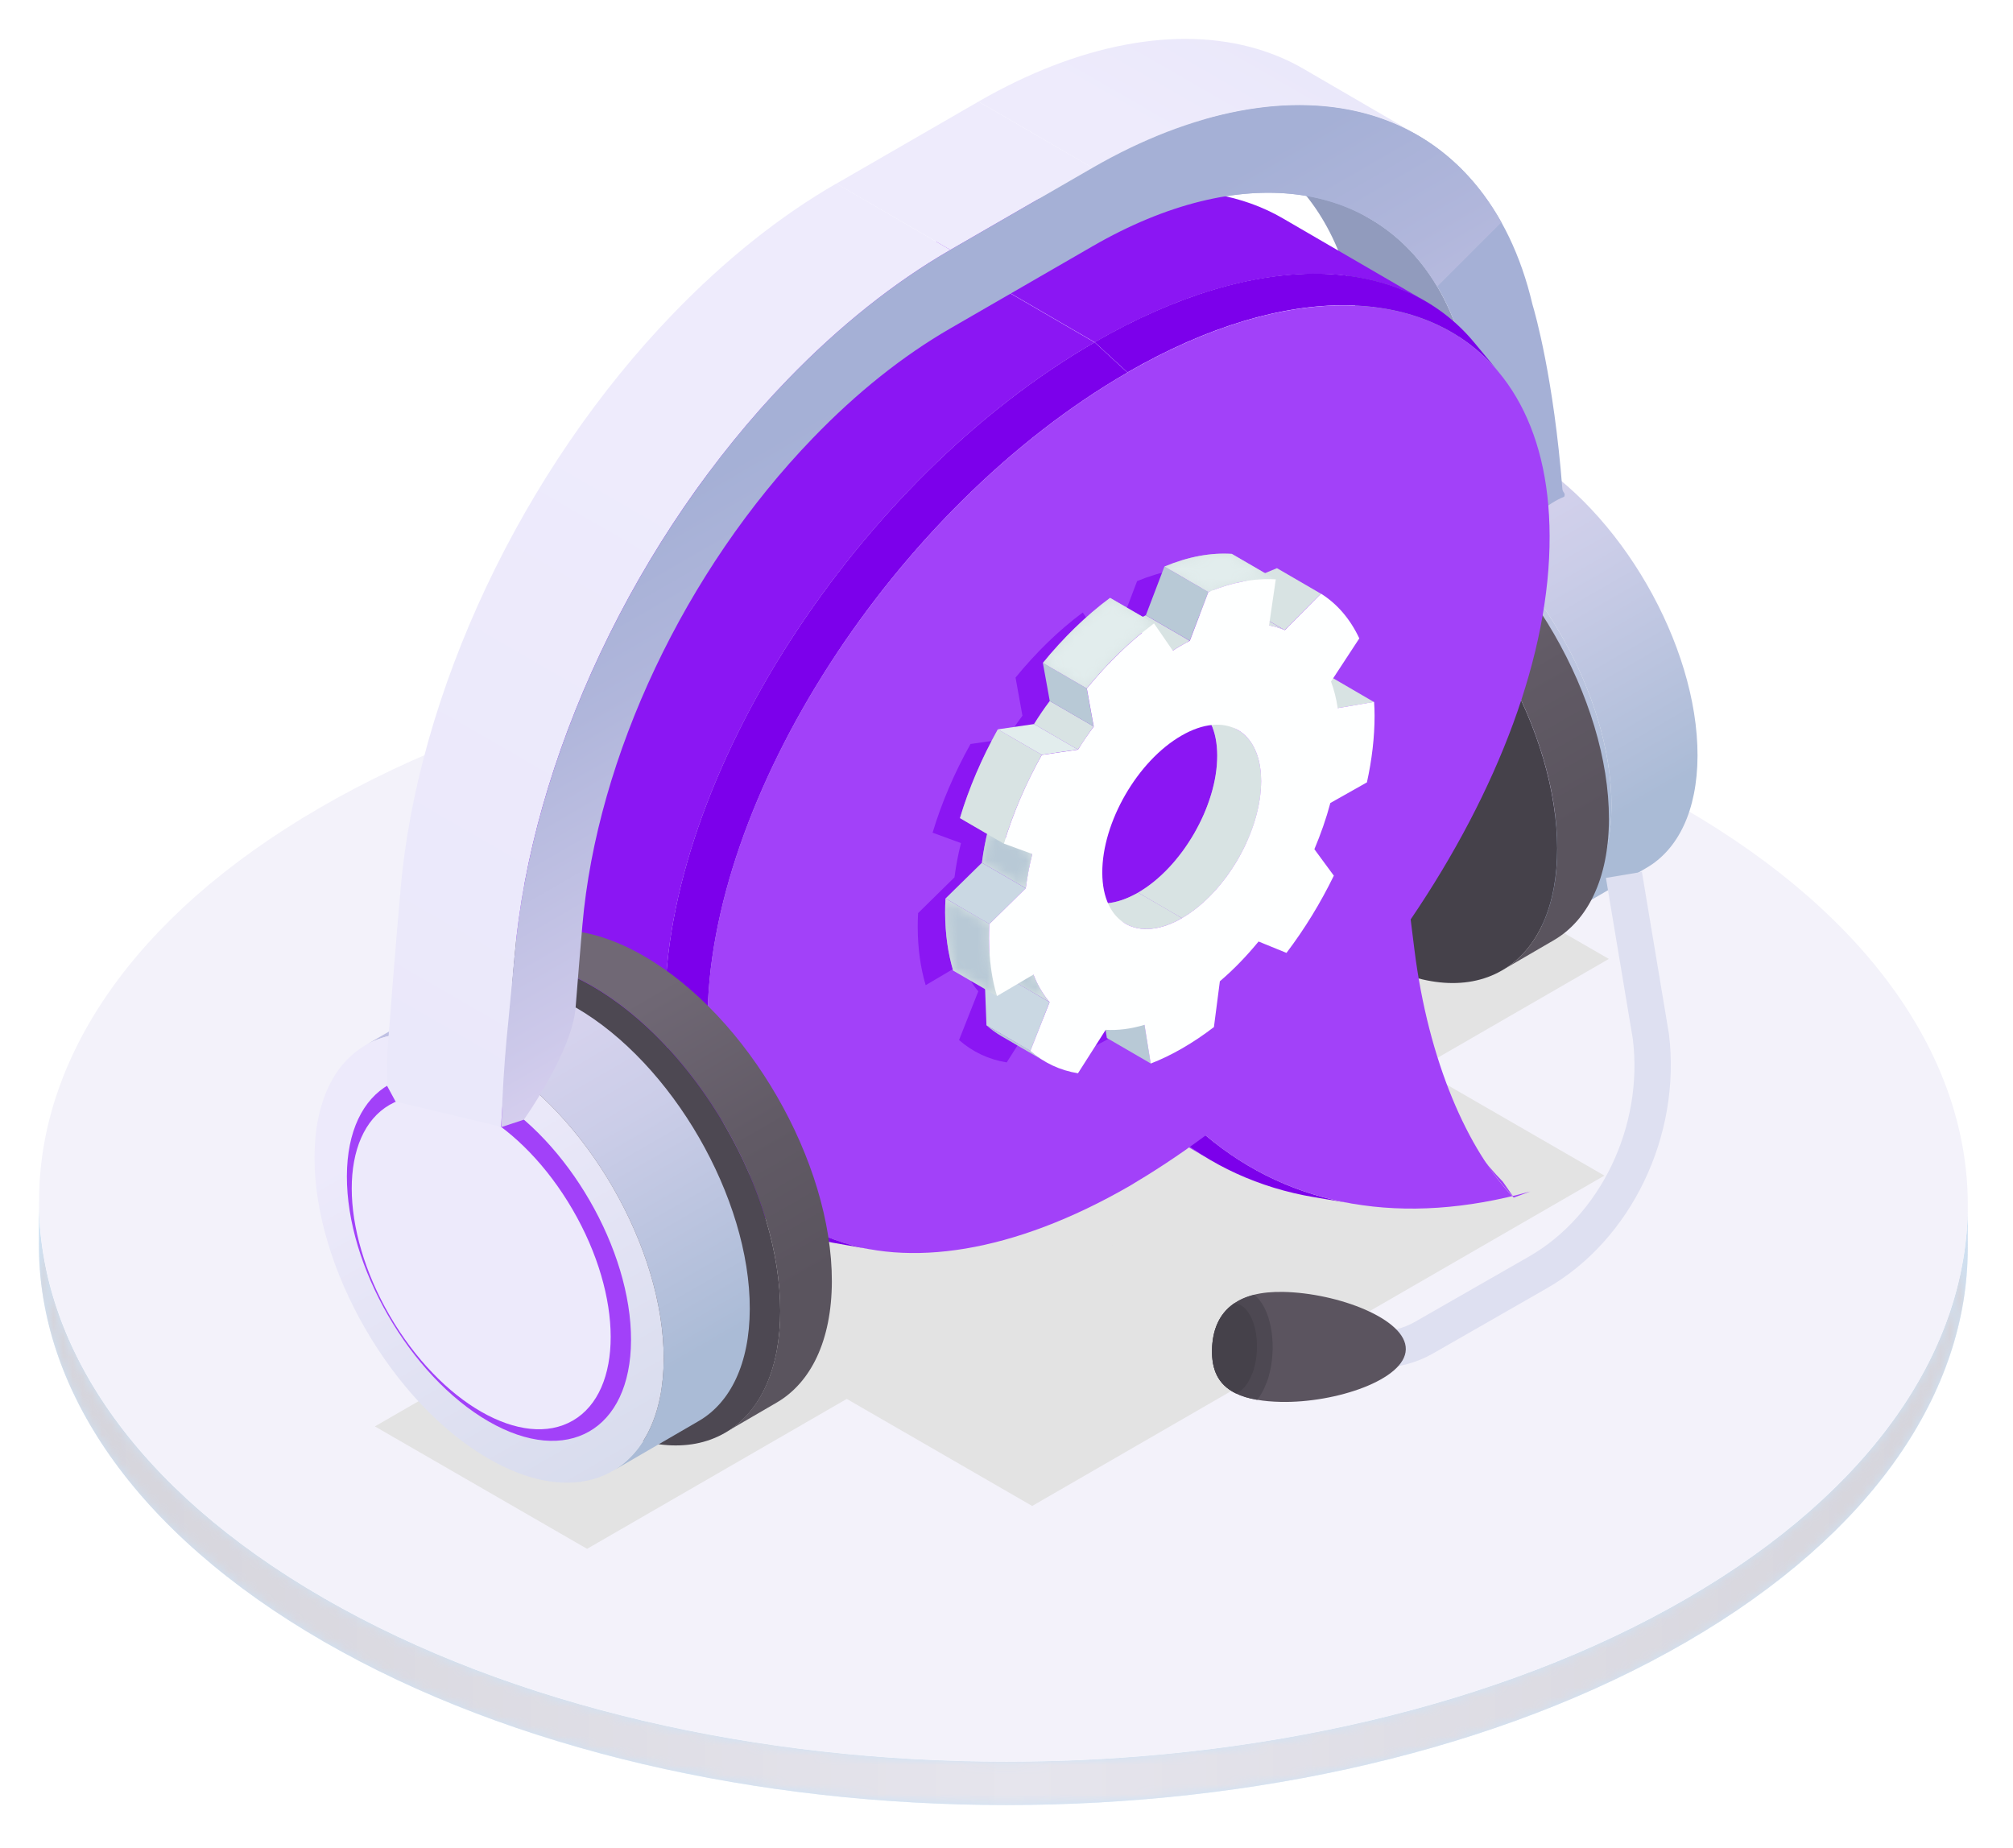 <svg width="207" height="190" viewBox="0 0 207 190" fill="none" xmlns="http://www.w3.org/2000/svg">
<g filter="url(#filter0_d_1690_1383)">
<path d="M202.35 119.976V124.436C202.3 139.046 192.69 153.636 173.5 164.786C134.9 187.216 72.12 187.216 33.27 164.786C13.72 153.496 3.95 138.686 4 123.886V119.426C3.97 134.216 13.74 149.036 33.29 160.326C72.14 182.756 134.92 182.756 173.52 160.326C192.71 149.176 202.31 134.586 202.35 119.976Z" fill="#CEE3F6"/>
<mask id="mask0_1690_1383" style="mask-type:luminance" maskUnits="userSpaceOnUse" x="4" y="119" width="199" height="63">
<path d="M202.35 119.976V124.436C202.3 139.046 192.69 153.636 173.5 164.786C134.9 187.216 72.12 187.216 33.27 164.786C13.72 153.496 3.95 138.686 4 123.886V119.426C3.97 134.216 13.74 149.036 33.29 160.326C72.14 182.756 134.92 182.756 173.52 160.326C192.71 149.176 202.31 134.586 202.35 119.976Z" fill="white"/>
</mask>
<g mask="url(#mask0_1690_1383)">
<path d="M202.35 119.976V124.436C202.3 139.046 192.69 153.636 173.5 164.786C134.9 187.216 72.12 187.216 33.27 164.786C13.72 153.496 3.95 138.686 4 123.886V119.426C3.97 134.216 13.74 149.036 33.29 160.326C72.14 182.756 134.92 182.756 173.52 160.326C192.71 149.176 202.31 134.586 202.35 119.976Z" fill="url(#paint0_linear_1690_1383)"/>
</g>
<path d="M173.08 79.085C211.93 101.515 212.14 137.885 173.52 160.325C134.92 182.755 72.14 182.755 33.29 160.325C-5.56 137.895 -5.77 101.525 32.83 79.095C71.45 56.655 134.23 56.655 173.08 79.085Z" fill="#F3F2FA"/>
<path d="M106.14 150.855L84.33 138.265L143.16 104.295L164.98 116.885L106.14 150.855Z" fill="#E3E3E3"/>
<path d="M60.37 155.264L38.55 142.674L143.62 82.014L165.44 94.604L60.37 155.264Z" fill="#E3E3E3"/>
<path d="M147.81 47.855L156.66 42.715C151.67 39.835 147.15 39.565 143.88 41.465L135.03 46.605C138.29 44.705 142.82 44.975 147.81 47.855Z" fill="url(#paint1_linear_1690_1383)"/>
<path d="M147.81 47.855L156.66 42.715C166.58 48.445 174.59 62.315 174.56 73.715C174.54 79.375 172.55 83.355 169.32 85.235L160.47 90.375C163.69 88.505 165.69 84.515 165.71 78.855C165.74 67.465 157.73 53.585 147.81 47.855Z" fill="url(#paint2_linear_1690_1383)"/>
<path d="M147.81 47.856C157.73 53.586 165.74 67.456 165.71 78.856C165.68 90.246 157.61 94.846 147.7 89.116C137.78 83.396 129.77 69.516 129.8 58.116C129.83 46.726 137.9 42.126 147.81 47.856Z" fill="url(#paint3_linear_1690_1383)"/>
<path d="M147 53.645C139.65 49.395 133.67 52.805 133.64 61.255C133.62 69.705 139.56 79.995 146.91 84.245C154.26 88.495 160.24 85.085 160.27 76.635C160.3 68.185 154.35 57.895 147 53.645Z" fill="url(#paint4_linear_1690_1383)"/>
<path d="M150.781 33.144L139.051 26.324C139.121 26.584 141.331 33.884 142.111 46.534C143.981 47.204 149.691 50.074 153.841 53.404C153.071 40.724 150.851 33.404 150.781 33.144Z" fill="#919BBD"/>
<path d="M140.861 18.474L129.131 11.654C133.941 14.444 137.451 19.404 139.051 26.314L150.781 33.134C149.181 26.214 145.671 21.264 140.861 18.474Z" fill="#919BBD"/>
<path d="M123.88 8.265C130.07 6.495 135.94 6.325 141.05 7.865C149.37 10.365 155.23 17.255 157.58 27.285C157.88 28.275 159.77 34.945 160.66 46.265C160.69 46.695 161.02 46.645 160.85 47.075C157.53 48.405 153.84 53.275 153.84 53.275C153.06 40.675 150.86 33.405 150.79 33.145C147.64 19.515 137.04 13.515 123.81 16.625C123.8 13.835 123.83 11.055 123.89 8.265H123.88Z" fill="#A5B0D6"/>
<path d="M154.472 95.776C162.032 91.383 162.012 77.243 154.428 64.192C146.845 51.142 134.569 44.123 127.01 48.516C119.451 52.908 119.471 67.048 127.054 80.099C134.638 93.15 146.913 100.168 154.472 95.776Z" fill="#45414A"/>
<path d="M132.32 45.415C135.85 43.365 140.73 43.655 146.12 46.765C156.83 52.945 165.48 67.935 165.45 80.235C165.43 86.345 163.27 90.645 159.79 92.675L154.48 95.765C157.96 93.745 160.12 89.445 160.14 83.325C160.17 71.025 151.52 56.035 140.81 49.855C135.42 46.745 130.54 46.455 127.01 48.505L132.32 45.415Z" fill="url(#paint5_linear_1690_1383)"/>
<path d="M153.83 116.994C153.18 116.144 152.53 115.284 151.88 114.434C152.72 115.524 153.61 116.554 154.54 117.514L155.67 119.134C155.04 118.494 154.43 117.774 153.83 116.994Z" fill="#A241F9"/>
<path d="M124.54 115.315L109.83 106.765C108.31 105.875 106.86 104.855 105.49 103.705L120.2 112.255C121.57 113.405 123.02 114.435 124.54 115.315Z" fill="#A241F9"/>
<path d="M139.18 119.784C137.83 119.554 136.48 119.324 135.13 119.104C129.49 118.154 124.44 115.844 120.19 112.264L123.98 112.754C128.39 116.474 133.51 118.834 139.18 119.794V119.784Z" fill="#7C00EB"/>
<path d="M121.11 15.304C122.41 15.534 123.72 15.764 125.02 15.994C117.51 14.674 108.08 16.754 97.85 22.654L94.481 21.834C104.52 16.044 113.75 14.014 121.1 15.304H121.11Z" fill="#A241F9"/>
<path d="M131.9 18.444L146.61 26.994C138.46 22.254 126.23 23.314 112.57 31.194L97.86 22.644C111.52 14.754 123.75 13.704 131.9 18.444Z" fill="#8B16F3"/>
<path d="M151.601 31.224C152.451 32.244 153.291 33.264 154.141 34.284C146.801 25.424 132.461 24.764 115.941 34.294L112.561 31.184C129.401 21.464 144.061 22.124 151.591 31.214L151.601 31.224Z" fill="#7C00EB"/>
<path d="M59.06 108.554C58.21 107.534 57.37 106.514 56.52 105.494C53.21 101.494 51.32 95.824 51.3 88.654C51.22 65.644 70.5 35.694 94.48 21.844L97.85 22.664C73.39 36.784 53.61 67.474 53.68 91.194C53.7 98.594 55.65 104.444 59.06 108.554Z" fill="#A241F9"/>
<path d="M78.76 121.334L64.05 112.784C57.6 109.034 53.71 101.664 53.68 91.184C53.61 67.454 73.39 36.774 97.85 22.654L112.56 31.204C88.1 45.324 68.32 76.014 68.39 99.734C68.42 110.214 72.31 117.584 78.76 121.334Z" fill="#8B16F3"/>
<path d="M115.94 34.305C139.92 20.475 159.3 28.105 159.35 51.125C159.39 63.245 154.07 77.275 145.06 90.545L145.44 93.595C146.87 105.085 150.93 114.305 155.66 119.145L157.37 118.515C144.31 122.145 132.74 120.145 123.98 112.755C121.06 114.915 118.59 116.505 116.17 117.945C92.19 131.775 72.81 124.145 72.76 101.125C72.68 78.115 91.96 48.165 115.94 34.315V34.305Z" fill="#A241F9"/>
<path d="M133.21 75.344L129.47 77.454C129.05 79.044 128.49 80.634 127.83 82.204L129.83 84.924C128.47 87.714 126.83 90.404 124.96 92.864L122.09 91.694C120.85 93.204 119.52 94.584 118.11 95.784L117.5 100.494C116.44 101.304 115.36 102.034 114.25 102.674C113.14 103.314 112.06 103.834 111 104.244L110.36 100.264C108.95 100.684 107.61 100.854 106.37 100.774L103.52 105.244C101.65 104.944 100 104.154 98.62 102.944L100.6 97.934C99.93 97.144 99.37 96.194 98.94 95.094L95.19 97.304C94.67 95.564 94.38 93.574 94.37 91.354C94.37 90.874 94.38 90.384 94.41 89.894L98.15 86.214C98.3 85.054 98.52 83.874 98.82 82.694L95.9 81.624C96.83 78.524 98.16 75.434 99.8 72.504L103.52 71.964C104.03 71.154 104.57 70.354 105.14 69.594L104.43 65.674C106.52 63.114 108.86 60.824 111.34 58.984L113.27 61.784C113.56 61.604 113.85 61.414 114.15 61.244C114.44 61.074 114.73 60.924 115.02 60.774L116.93 55.754C119.42 54.724 121.75 54.314 123.86 54.454L123.17 59.184C123.74 59.294 124.28 59.464 124.8 59.674L128.51 55.924C130.16 56.964 131.5 58.504 132.45 60.524L129.54 64.964C129.85 65.794 130.08 66.704 130.23 67.694L133.97 67.054C134 67.514 134.02 67.974 134.02 68.464C134.02 70.684 133.75 72.994 133.23 75.344H133.21Z" fill="#8B16F3"/>
<path d="M89.55 124.475C88.25 124.245 86.94 124.015 85.64 123.785C75.18 121.945 68.43 113.535 68.39 99.725C68.32 75.995 88.1 45.315 112.56 31.195L115.94 34.305C91.96 48.155 72.69 78.105 72.76 101.115C72.79 114.495 79.35 122.685 89.55 124.475Z" fill="#7C00EB"/>
<path d="M74.579 143.323C82.138 138.93 82.118 124.79 74.535 111.739C66.951 98.689 54.676 91.67 47.117 96.062C39.558 100.455 39.577 114.595 47.161 127.646C54.744 140.696 67.02 147.715 74.579 143.323Z" fill="#4D4852"/>
<path d="M52.411 92.956C55.941 90.906 60.821 91.196 66.211 94.306C76.921 100.486 85.571 115.476 85.541 127.776C85.521 133.886 83.361 138.186 79.881 140.216L74.571 143.306C78.051 141.286 80.211 136.986 80.231 130.866C80.261 118.566 71.611 103.576 60.901 97.396C55.511 94.286 50.631 93.996 47.101 96.046L52.411 92.956Z" fill="url(#paint6_linear_1690_1383)"/>
<path d="M50.35 104.736L59.2 99.596C54.21 96.716 49.69 96.446 46.42 98.346L37.57 103.486C40.83 101.586 45.36 101.856 50.35 104.736Z" fill="#BFC0E3"/>
<path d="M50.351 104.736L59.201 99.596C69.121 105.326 77.131 119.196 77.101 130.596C77.081 136.256 75.091 140.236 71.861 142.116L63.011 147.256C66.231 145.386 68.231 141.396 68.251 135.736C68.281 124.346 60.271 110.466 50.351 104.736Z" fill="url(#paint7_linear_1690_1383)"/>
<path d="M50.35 104.735C60.27 110.465 68.28 124.335 68.25 135.735C68.22 147.125 60.15 151.725 50.24 145.995C40.32 140.275 32.31 126.395 32.34 114.995C32.37 103.605 40.44 99.005 50.35 104.735Z" fill="url(#paint8_linear_1690_1383)"/>
<path d="M50.33 108.585C58.4 113.245 64.92 124.535 64.89 133.805C64.86 143.075 58.3 146.815 50.23 142.155C42.16 137.495 35.64 126.205 35.67 116.935C35.7 107.665 42.26 103.925 50.33 108.585Z" fill="#A241F9"/>
<path d="M58.914 142.071C64.105 139.055 64.091 129.344 58.883 120.381C53.674 111.418 45.244 106.597 40.054 109.613C34.863 112.629 34.877 122.34 40.086 131.303C45.294 140.266 53.724 145.087 58.914 142.071Z" fill="#EDEAFB"/>
<path d="M129.32 1.044C131.01 1.554 132.6 2.234 134.07 3.094L145.8 9.914C144.32 9.054 142.73 8.364 141.05 7.864C132.84 5.404 122.64 7.314 112.35 13.264L100.62 6.444C110.92 0.504 121.11 -1.416 129.32 1.044Z" fill="url(#paint9_linear_1690_1383)"/>
<path d="M112.35 13.255L100.62 6.445L86 14.885L97.73 21.695L112.35 13.255Z" fill="#EEEBFC"/>
<path d="M97.73 21.695L86 14.875C80.22 18.205 74.58 22.705 69.24 28.235C61.61 36.125 54.96 45.845 50.01 56.335C45.1 66.745 42.05 77.505 41.19 87.445C40.67 93.415 39.83 103.765 39.8 105.085C39.8 105.275 39.82 107.685 39.82 107.685L40.68 109.275L51.57 111.875C51.31 113.665 52.33 101.095 52.92 94.265C53.78 84.315 56.83 73.555 61.74 63.155C66.69 52.665 73.34 42.945 80.97 35.055C86.31 29.525 91.95 25.035 97.73 21.695Z" fill="url(#paint10_linear_1690_1383)"/>
<path d="M52.92 94.265C53.78 84.315 56.83 73.555 61.74 63.155C66.69 52.665 73.34 42.945 80.969 35.055C86.309 29.525 91.95 25.035 97.73 21.695L112.34 13.255C122.64 7.315 132.83 5.395 141.04 7.855C146.77 9.575 151.33 13.385 154.39 18.865C152.19 21.065 149.99 23.265 147.78 25.475C141.29 14.525 127.55 12.545 112.36 21.315L97.749 29.755C92.859 32.575 88.09 36.375 83.58 41.055C70.46 54.625 61.39 73.815 59.89 91.125C59.69 93.435 59.44 96.405 59.19 99.605C58.84 104.125 53.87 111.135 53.87 111.135L51.56 111.895C51.77 104.465 52.319 101.115 52.91 94.285L52.92 94.265Z" fill="url(#paint11_linear_1690_1383)"/>
<path d="M141.75 136.644C139.82 136.644 137.89 136.154 136.17 135.174L134.88 134.444L136.74 131.194L138.03 131.924C140.33 133.234 143.2 133.234 145.5 131.924L157.2 125.224C164.6 120.994 169 111.794 167.91 102.864L165.14 86.274L168.84 85.654L171.62 102.324C172.9 112.794 167.73 123.514 159.06 128.474L147.36 135.174C145.63 136.164 143.7 136.654 141.76 136.654L141.75 136.644Z" fill="#DEE0F1"/>
<path d="M144.56 134.754C144.5 137.874 137.34 140.274 131.72 140.154C130.8 140.134 129.98 140.064 129.27 139.934C128.39 139.784 127.67 139.564 127.07 139.264C125.19 138.344 124.59 136.754 124.63 134.774C124.67 132.924 125.26 131.144 126.9 130.024C127.46 129.644 128.14 129.334 128.96 129.134C129.8 128.924 130.79 128.824 131.95 128.844C137.57 128.954 144.63 131.634 144.56 134.754Z" fill="#5B545F"/>
<path d="M130.241 138.175C129.971 138.895 129.651 139.485 129.281 139.945C128.401 139.795 127.681 139.575 127.081 139.275C125.201 138.355 124.601 136.765 124.641 134.785C124.681 132.935 125.271 131.155 126.911 130.035C127.471 129.655 128.151 129.345 128.971 129.145C129.161 129.285 129.341 129.455 129.511 129.675C130.981 131.515 131.311 135.315 130.251 138.185L130.241 138.175Z" fill="#4D4852"/>
<path d="M137.54 68.815L133.03 66.195L136.77 65.555L141.28 68.185L137.54 68.815Z" fill="#D8E3E3"/>
<path d="M118.331 105.354L113.821 102.734L113.181 98.754L117.691 101.374L118.331 105.354Z" fill="#B8C9D6"/>
<path d="M122.79 68.455L127.3 71.075C128.77 71.925 129.68 73.735 129.68 76.315C129.69 81.495 126.05 87.805 121.54 90.405L117.03 87.785C121.54 85.185 125.18 78.875 125.17 73.695C125.17 71.115 124.25 69.305 122.79 68.455Z" fill="#D8E3E3"/>
<mask id="mask1_1690_1383" style="mask-type:luminance" maskUnits="userSpaceOnUse" x="117" y="68" width="13" height="23">
<path d="M122.79 68.455L127.3 71.075C128.77 71.925 129.68 73.735 129.68 76.315C129.69 81.495 126.05 87.805 121.54 90.405L117.03 87.785C121.54 85.185 125.18 78.875 125.17 73.695C125.17 71.115 124.25 69.305 122.79 68.455Z" fill="white"/>
</mask>
<g mask="url(#mask1_1690_1383)">
<path d="M121.54 90.405L117.03 87.785C121.54 85.185 125.18 78.875 125.17 73.695C125.17 71.115 124.25 69.305 122.79 68.455L127.3 71.075C128.77 71.925 129.68 73.735 129.68 76.315C129.69 81.495 126.05 87.805 121.54 90.405Z" fill="#D8E3E3"/>
</g>
<path d="M115.731 90.975L111.221 88.355C112.711 89.215 114.761 89.095 117.031 87.785L121.541 90.405C119.271 91.715 117.211 91.835 115.731 90.975Z" fill="#D8E3E3"/>
<mask id="mask2_1690_1383" style="mask-type:luminance" maskUnits="userSpaceOnUse" x="111" y="87" width="11" height="5">
<path d="M115.731 90.975L111.221 88.355C112.711 89.215 114.761 89.095 117.031 87.785L121.541 90.405C119.271 91.715 117.211 91.835 115.731 90.975Z" fill="white"/>
</mask>
<g mask="url(#mask2_1690_1383)">
<path d="M115.731 90.975L111.221 88.355C112.711 89.215 114.761 89.095 117.031 87.785L121.541 90.405C119.271 91.715 117.211 91.835 115.731 90.975Z" fill="#D8E3E3"/>
</g>
<path d="M132.111 60.794L125.381 56.884L131.311 54.424L135.821 57.044L132.111 60.794Z" fill="#D8E3E3"/>
<path d="M107.49 105.164L102.98 102.544C102.43 102.224 101.92 101.854 101.44 101.434L105.95 104.054C106.43 104.474 106.94 104.844 107.49 105.164Z" fill="#B8C9D6"/>
<mask id="mask3_1690_1383" style="mask-type:luminance" maskUnits="userSpaceOnUse" x="101" y="101" width="7" height="5">
<path d="M107.49 105.164L102.98 102.544C102.43 102.224 101.92 101.854 101.44 101.434L105.95 104.054C106.43 104.474 106.94 104.844 107.49 105.164Z" fill="white"/>
</mask>
<g mask="url(#mask3_1690_1383)">
<path d="M107.49 105.164L102.98 102.544C102.43 102.224 101.92 101.854 101.44 101.434L105.95 104.054C106.43 104.474 106.94 104.844 107.49 105.164Z" fill="#D8E3E3"/>
</g>
<path d="M130.48 60.304L123.74 56.395C124.31 56.505 124.85 56.675 125.37 56.885L132.1 60.794C131.58 60.575 131.04 60.404 130.47 60.304H130.48Z" fill="#D8E3E3"/>
<mask id="mask4_1690_1383" style="mask-type:luminance" maskUnits="userSpaceOnUse" x="123" y="56" width="10" height="5">
<path d="M130.48 60.304L123.74 56.395C124.31 56.505 124.85 56.675 125.37 56.885L132.1 60.794C131.58 60.575 131.04 60.404 130.47 60.304H130.48Z" fill="white"/>
</mask>
<g mask="url(#mask4_1690_1383)">
<path d="M130.48 60.304L123.74 56.395C124.31 56.505 124.85 56.675 125.37 56.885L132.11 60.794C131.59 60.575 131.05 60.404 130.48 60.304Z" fill="#D8E3E3"/>
</g>
<path d="M105.95 104.055L101.44 101.435L101.2 95.125L107.93 99.045L105.95 104.055Z" fill="#CAD8E3"/>
<path d="M107.931 99.044L101.191 95.134C100.521 94.344 102.181 94.694 101.751 93.584L106.261 96.204C106.691 97.304 107.251 98.254 107.921 99.044H107.931Z" fill="#D8E3E3"/>
<mask id="mask5_1690_1383" style="mask-type:luminance" maskUnits="userSpaceOnUse" x="101" y="93" width="7" height="7">
<path d="M107.931 99.044L101.191 95.134C100.521 94.344 102.181 94.694 101.751 93.584L106.261 96.204C106.691 97.304 107.251 98.254 107.921 99.044H107.931Z" fill="white"/>
</mask>
<g mask="url(#mask5_1690_1383)">
<path d="M107.93 99.044L101.2 95.134C100.53 94.344 102.19 94.694 101.76 93.584L106.27 96.204C106.7 97.304 107.26 98.254 107.93 99.044Z" fill="#B8C9D6"/>
</g>
<path d="M122.34 61.884L117.83 59.264L119.74 54.254L124.25 56.874L122.34 61.884Z" fill="#B8C9D6"/>
<path d="M124.25 56.874L119.74 54.254C122.23 53.224 124.56 52.814 126.67 52.954L131.18 55.574C129.07 55.434 126.74 55.844 124.25 56.874Z" fill="#D8E3E3"/>
<mask id="mask6_1690_1383" style="mask-type:luminance" maskUnits="userSpaceOnUse" x="119" y="52" width="13" height="5">
<path d="M124.25 56.874L119.74 54.254C122.23 53.224 124.56 52.814 126.67 52.954L131.18 55.574C129.07 55.434 126.74 55.844 124.25 56.874Z" fill="white"/>
</mask>
<g mask="url(#mask6_1690_1383)">
<path d="M124.25 56.874L119.74 54.254C122.23 53.224 124.56 52.814 126.67 52.954L131.18 55.574C129.07 55.434 126.74 55.844 124.25 56.874Z" fill="#E2EDED"/>
</g>
<path d="M120.58 62.903L116.07 60.283C116.36 60.103 116.65 59.913 116.95 59.743C117.24 59.573 117.53 59.423 117.82 59.273L122.33 61.893C122.04 62.043 121.75 62.203 121.46 62.363C121.16 62.533 120.87 62.723 120.58 62.903Z" fill="#D8E3E3"/>
<mask id="mask7_1690_1383" style="mask-type:luminance" maskUnits="userSpaceOnUse" x="116" y="59" width="7" height="4">
<path d="M120.58 62.903L116.07 60.283C116.36 60.103 116.65 59.913 116.95 59.743C117.24 59.573 117.53 59.423 117.82 59.273L122.33 61.893C122.04 62.043 121.75 62.203 121.46 62.363C121.16 62.533 120.87 62.723 120.58 62.903Z" fill="white"/>
</mask>
<g mask="url(#mask7_1690_1383)">
<path d="M120.58 62.903L116.07 60.283C116.36 60.103 116.65 59.913 116.95 59.743C117.24 59.573 117.53 59.423 117.82 59.273L122.33 61.893C122.04 62.043 121.75 62.203 121.46 62.363C121.16 62.533 120.87 62.723 120.58 62.903Z" fill="#D8E3E3"/>
</g>
<path d="M105.481 87.333L100.971 84.713C101.121 83.553 101.341 82.373 101.641 81.193L106.151 83.813C105.851 84.993 105.631 86.163 105.481 87.333Z" fill="#D8E3E3"/>
<mask id="mask8_1690_1383" style="mask-type:luminance" maskUnits="userSpaceOnUse" x="100" y="81" width="7" height="7">
<path d="M105.481 87.333L100.971 84.713C101.121 83.553 101.341 82.373 101.641 81.193L106.151 83.813C105.851 84.993 105.631 86.163 105.481 87.333Z" fill="white"/>
</mask>
<g mask="url(#mask8_1690_1383)">
<path d="M105.481 87.333L100.971 84.713C101.121 83.553 101.341 82.373 101.641 81.193L106.151 83.813C105.851 84.993 105.631 86.163 105.481 87.333Z" fill="#B8C9D6"/>
</g>
<path d="M102.52 98.415L98.01 95.795C97.49 94.055 97.2 92.065 97.19 89.845C97.19 89.365 97.2 88.875 97.23 88.385L101.74 91.005C101.71 91.495 101.7 91.975 101.7 92.465C101.7 94.685 102 96.675 102.52 98.415Z" fill="#D8E3E3"/>
<mask id="mask9_1690_1383" style="mask-type:luminance" maskUnits="userSpaceOnUse" x="97" y="88" width="6" height="11">
<path d="M102.52 98.415L98.01 95.795C97.49 94.055 97.2 92.065 97.19 89.845C97.19 89.365 97.2 88.875 97.23 88.385L101.74 91.005C101.71 91.495 101.7 91.975 101.7 92.465C101.7 94.685 102 96.675 102.52 98.415Z" fill="white"/>
</mask>
<g mask="url(#mask9_1690_1383)">
<path d="M102.52 98.415L98.01 95.795C97.49 94.055 97.2 92.065 97.19 89.845C97.19 89.365 97.2 88.875 97.23 88.385L101.74 91.005C101.71 91.495 101.7 91.975 101.7 92.465C101.7 94.685 102 96.675 102.52 98.415Z" fill="#B8C9D6"/>
</g>
<path d="M101.74 91.015L97.231 88.385L100.97 84.715L105.48 87.335L101.74 91.015Z" fill="#CAD8E3"/>
<path d="M110.84 73.074L106.33 70.454C106.84 69.644 107.38 68.844 107.95 68.084L112.46 70.704C111.9 71.464 111.36 72.264 110.84 73.074Z" fill="#D8E3E3"/>
<mask id="mask10_1690_1383" style="mask-type:luminance" maskUnits="userSpaceOnUse" x="106" y="68" width="7" height="6">
<path d="M110.84 73.074L106.33 70.454C106.84 69.644 107.38 68.844 107.95 68.084L112.46 70.704C111.9 71.464 111.36 72.264 110.84 73.074Z" fill="white"/>
</mask>
<g mask="url(#mask10_1690_1383)">
<path d="M110.84 73.074L106.33 70.454C106.84 69.644 107.38 68.844 107.95 68.084L112.46 70.704C111.9 71.464 111.36 72.264 110.84 73.074Z" fill="#D8E3E3"/>
</g>
<path d="M112.46 70.704L107.95 68.084L107.24 64.164L111.75 66.784L112.46 70.704Z" fill="#B8C9D6"/>
<path d="M111.75 66.785L107.24 64.165C109.33 61.605 111.67 59.315 114.15 57.475L118.66 60.095C116.18 61.935 113.84 64.215 111.75 66.785Z" fill="#D8E3E3"/>
<mask id="mask11_1690_1383" style="mask-type:luminance" maskUnits="userSpaceOnUse" x="107" y="57" width="12" height="10">
<path d="M111.75 66.785L107.24 64.165C109.33 61.605 111.67 59.315 114.15 57.475L118.66 60.095C116.18 61.935 113.84 64.215 111.75 66.785Z" fill="white"/>
</mask>
<g mask="url(#mask11_1690_1383)">
<path d="M111.75 66.785L107.24 64.165C109.33 61.605 111.67 59.315 114.15 57.475L118.66 60.095C116.18 61.935 113.84 64.215 111.75 66.785Z" fill="#E2EDED"/>
</g>
<path d="M103.221 82.744L98.711 80.124C99.641 77.024 100.971 73.934 102.611 70.994L107.121 73.614C105.491 76.544 104.151 79.634 103.221 82.734V82.744Z" fill="#D8E3E3"/>
<mask id="mask12_1690_1383" style="mask-type:luminance" maskUnits="userSpaceOnUse" x="98" y="70" width="10" height="13">
<path d="M103.221 82.744L98.711 80.124C99.641 77.024 100.971 73.934 102.611 70.994L107.121 73.614C105.491 76.544 104.151 79.634 103.221 82.734V82.744Z" fill="white"/>
</mask>
<g mask="url(#mask12_1690_1383)">
<path d="M103.221 82.744L98.711 80.124C99.641 77.024 100.971 73.934 102.611 70.994L107.121 73.614C105.491 76.544 104.151 79.634 103.221 82.734V82.744Z" fill="#D8E3E3"/>
</g>
<path d="M140.54 76.463L136.8 78.573C136.38 80.163 135.82 81.754 135.16 83.323L137.16 86.043C135.8 88.834 134.16 91.523 132.29 93.984L129.42 92.814C128.18 94.323 126.85 95.704 125.44 96.903L124.83 101.613C123.77 102.423 122.69 103.153 121.58 103.793C120.47 104.433 119.39 104.953 118.33 105.363L117.69 101.383C116.28 101.803 114.94 101.973 113.7 101.893L110.85 106.363C108.98 106.063 107.33 105.273 105.95 104.063L107.93 99.053C107.26 98.263 106.7 97.314 106.27 96.213L102.52 98.424C102 96.683 101.71 94.694 101.7 92.474C101.7 91.993 101.71 91.504 101.74 91.013L105.48 87.334C105.63 86.174 105.85 84.993 106.15 83.814L103.23 82.743C104.16 79.644 105.49 76.553 107.13 73.624L110.85 73.084C111.36 72.273 111.9 71.474 112.47 70.713L111.76 66.793C113.85 64.234 116.19 61.944 118.67 60.103L120.6 62.904C120.89 62.724 121.18 62.533 121.48 62.364C121.77 62.194 122.06 62.044 122.35 61.894L124.26 56.873C126.75 55.843 129.08 55.434 131.19 55.574L130.5 60.303C131.07 60.413 131.61 60.584 132.13 60.794L135.84 57.044C137.49 58.084 138.83 59.623 139.78 61.644L136.87 66.084C137.18 66.913 137.41 67.823 137.56 68.814L141.3 68.174C141.33 68.633 141.35 69.094 141.35 69.584C141.35 71.803 141.08 74.114 140.56 76.463H140.54ZM121.54 90.403C126.05 87.803 129.69 81.493 129.68 76.314C129.67 71.124 126 69.034 121.49 71.644C116.98 74.243 113.33 80.553 113.35 85.743C113.36 90.924 117.04 93.013 121.55 90.403H121.54Z" fill="#FEFFFF"/>
<path d="M107.12 73.615L102.61 70.995L106.33 70.455L110.84 73.075L107.12 73.615Z" fill="#E2EDED"/>
<path d="M128.781 137.205C128.361 138.335 127.741 139.055 127.081 139.275C125.201 138.355 124.601 136.765 124.641 134.785C124.681 132.935 125.271 131.155 126.911 130.035C127.371 130.035 127.831 130.265 128.231 130.775C129.341 132.165 129.591 135.045 128.791 137.215L128.781 137.205Z" fill="#45414A"/>
</g>
<defs>
<filter id="filter0_d_1690_1383" x="0" y="0" width="206.352" height="189.607" filterUnits="userSpaceOnUse" color-interpolation-filters="sRGB">
<feFlood flood-opacity="0" result="BackgroundImageFix"/>
<feColorMatrix in="SourceAlpha" type="matrix" values="0 0 0 0 0 0 0 0 0 0 0 0 0 0 0 0 0 0 127 0" result="hardAlpha"/>
<feOffset dy="4"/>
<feGaussianBlur stdDeviation="2"/>
<feComposite in2="hardAlpha" operator="out"/>
<feColorMatrix type="matrix" values="0 0 0 0 0 0 0 0 0 0 0 0 0 0 0 0 0 0 0.25 0"/>
<feBlend mode="normal" in2="BackgroundImageFix" result="effect1_dropShadow_1690_1383"/>
<feBlend mode="normal" in="SourceGraphic" in2="effect1_dropShadow_1690_1383" result="shape"/>
</filter>
<linearGradient id="paint0_linear_1690_1383" x1="3.99" y1="150.516" x2="202.35" y2="150.516" gradientUnits="userSpaceOnUse">
<stop stop-color="#D5D4DB"/>
<stop offset="0.51" stop-color="#E6E5ED"/>
<stop offset="1" stop-color="#D5D4DB"/>
</linearGradient>
<linearGradient id="paint1_linear_1690_1383" x1="135.03" y1="44.055" x2="156.66" y2="44.055" gradientUnits="userSpaceOnUse">
<stop offset="0.14" stop-color="#AABBD6"/>
<stop offset="0.2" stop-color="#AEBDD8"/>
<stop offset="0.71" stop-color="#CBCDE8"/>
<stop offset="1" stop-color="#D7D3EE"/>
</linearGradient>
<linearGradient id="paint2_linear_1690_1383" x1="171.21" y1="84.155" x2="149.63" y2="46.765" gradientUnits="userSpaceOnUse">
<stop offset="0.14" stop-color="#AABBD6"/>
<stop offset="0.2" stop-color="#AEBDD8"/>
<stop offset="0.71" stop-color="#CBCDE8"/>
<stop offset="1" stop-color="#D7D3EE"/>
</linearGradient>
<linearGradient id="paint3_linear_1690_1383" x1="160.4" y1="90.406" x2="135.09" y2="46.566" gradientUnits="userSpaceOnUse">
<stop offset="0.14" stop-color="#AABBD6"/>
<stop offset="0.2" stop-color="#AEBDD8"/>
<stop offset="0.71" stop-color="#CBCDE8"/>
<stop offset="1" stop-color="#D7D3EE"/>
</linearGradient>
<linearGradient id="paint4_linear_1690_1383" x1="133.64" y1="68.945" x2="160.27" y2="68.945" gradientUnits="userSpaceOnUse">
<stop offset="0.14" stop-color="#AABBD6"/>
<stop offset="0.2" stop-color="#AEBDD8"/>
<stop offset="0.71" stop-color="#CBCDE8"/>
<stop offset="1" stop-color="#D7D3EE"/>
</linearGradient>
<linearGradient id="paint5_linear_1690_1383" x1="163.89" y1="90.315" x2="136.55" y2="42.965" gradientUnits="userSpaceOnUse">
<stop offset="0.17" stop-color="#5A545E"/>
<stop offset="0.45" stop-color="#615A65"/>
<stop offset="0.79" stop-color="#706875"/>
</linearGradient>
<linearGradient id="paint6_linear_1690_1383" x1="83.991" y1="137.866" x2="56.651" y2="90.516" gradientUnits="userSpaceOnUse">
<stop offset="0.17" stop-color="#5A545E"/>
<stop offset="0.45" stop-color="#615A65"/>
<stop offset="0.79" stop-color="#706875"/>
</linearGradient>
<linearGradient id="paint7_linear_1690_1383" x1="73.761" y1="141.046" x2="52.171" y2="103.656" gradientUnits="userSpaceOnUse">
<stop offset="0.14" stop-color="#AABBD6"/>
<stop offset="0.2" stop-color="#AEBDD8"/>
<stop offset="0.71" stop-color="#CBCDE8"/>
<stop offset="1" stop-color="#D7D3EE"/>
</linearGradient>
<linearGradient id="paint8_linear_1690_1383" x1="62.94" y1="147.285" x2="37.64" y2="103.455" gradientUnits="userSpaceOnUse">
<stop stop-color="#D8DCED"/>
<stop offset="0.82" stop-color="#EDEAFB"/>
</linearGradient>
<linearGradient id="paint9_linear_1690_1383" x1="118.3" y1="16.694" x2="128.13" y2="-0.336" gradientUnits="userSpaceOnUse">
<stop offset="0.29" stop-color="#EEEBFC"/>
<stop offset="1" stop-color="#EAE8FA"/>
</linearGradient>
<linearGradient id="paint10_linear_1690_1383" x1="37.23" y1="107.295" x2="89.44" y2="16.865" gradientUnits="userSpaceOnUse">
<stop stop-color="#EAE8FA"/>
<stop offset="0.71" stop-color="#EEEBFC"/>
</linearGradient>
<linearGradient id="paint11_linear_1690_1383" x1="110.52" y1="78.425" x2="82.76" y2="30.345" gradientUnits="userSpaceOnUse">
<stop stop-color="#D5CEEE"/>
<stop offset="0.1" stop-color="#CDC9EA"/>
<stop offset="0.59" stop-color="#B0B6DB"/>
<stop offset="0.86" stop-color="#A5B0D6"/>
</linearGradient>
</defs>
</svg>
